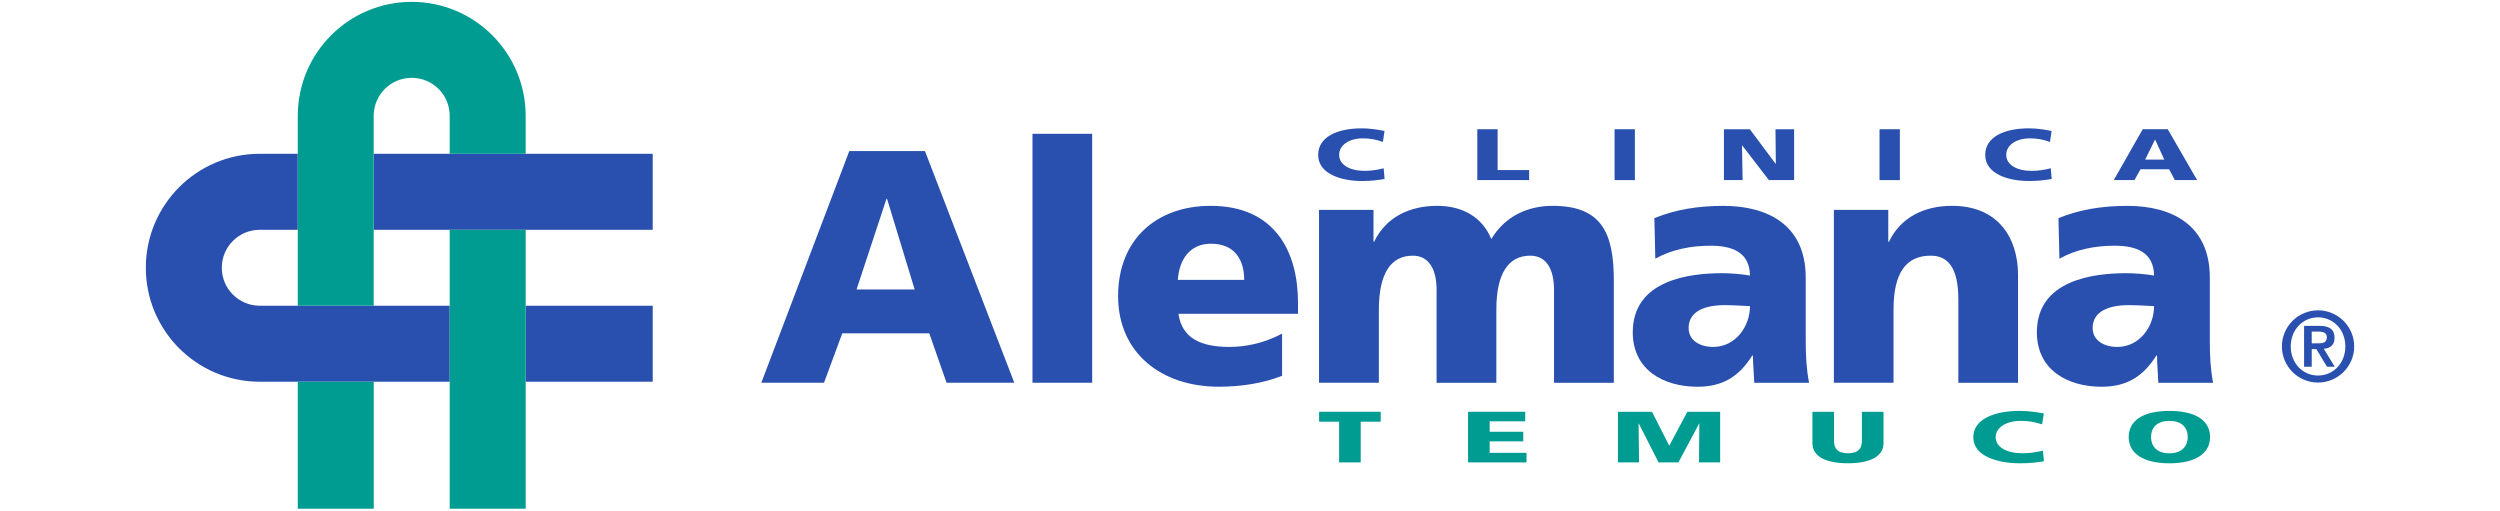 <?xml version="1.0" encoding="utf-8"?>
<!-- Generator: Adobe Illustrator 16.0.0, SVG Export Plug-In . SVG Version: 6.00 Build 0)  -->
<!DOCTYPE svg PUBLIC "-//W3C//DTD SVG 1.1//EN" "http://www.w3.org/Graphics/SVG/1.1/DTD/svg11.dtd">
<svg version="1.1" id="Capa_1" xmlns="http://www.w3.org/2000/svg" xmlns:xlink="http://www.w3.org/1999/xlink" x="0px" y="0px"
	 width="72.328px" height="14.771px" viewBox="0 0 72.328 14.771" enable-background="new 0 0 72.328 14.771" xml:space="preserve">
<g>
	<g>
		<g>
			<path fill-rule="evenodd" clip-rule="evenodd" fill="#2950AF" d="M22.026,11.073h1.814l0.528-1.43h2.517l0.5,1.43h1.96
				L26.76,4.371h-2.189L22.026,11.073z M26.462,8.374h-1.681l0.865-2.62h0.018L26.462,8.374z"/>
			<rect x="29.871" y="3.871" fill-rule="evenodd" clip-rule="evenodd" fill="#2950AF" width="1.727" height="7.202"/>
			<path fill-rule="evenodd" clip-rule="evenodd" fill="#2950AF" d="M37.553,9.077V8.759c0-1.487-0.674-2.804-2.527-2.804
				c-1.555,0-2.678,0.961-2.678,2.612c0,1.65,1.257,2.621,2.909,2.621c0.644,0,1.276-0.096,1.835-0.316V9.652
				c-0.52,0.279-1.057,0.385-1.528,0.385c-0.845,0-1.373-0.268-1.469-0.959H37.553z M34.076,8.097
				c0.039-0.575,0.336-1.046,0.96-1.046c0.691,0,0.96,0.471,0.96,1.046H34.076z"/>
			<path fill-rule="evenodd" clip-rule="evenodd" fill="#2950AF" d="M38.162,11.073h1.73V8.96c0-1.074,0.363-1.563,0.979-1.563
				c0.49,0,0.691,0.423,0.691,0.989v2.688h1.729V8.96c0-1.074,0.365-1.563,0.98-1.563c0.488,0,0.689,0.423,0.689,0.989v2.688h1.73
				V8.126c0-1.354-0.328-2.171-1.768-2.171c-0.711,0-1.373,0.289-1.777,0.961c-0.268-0.652-0.854-0.961-1.564-0.961
				c-0.789,0-1.479,0.318-1.826,1.039h-0.018V6.072h-1.576V11.073z"/>
			<path fill-rule="evenodd" clip-rule="evenodd" fill="#2950AF" d="M52.338,11.073c-0.076-0.395-0.096-0.787-0.096-1.182V8.031
				c0-1.526-1.104-2.075-2.383-2.075c-0.738,0-1.381,0.106-1.996,0.355l0.027,1.173c0.48-0.269,1.037-0.375,1.596-0.375
				c0.623,0,1.133,0.182,1.143,0.863c-0.221-0.039-0.529-0.068-0.807-0.068c-0.922,0-2.584,0.184-2.584,1.711
				c0,1.084,0.885,1.574,1.873,1.574c0.711,0,1.191-0.279,1.584-0.902h0.02c0,0.258,0.029,0.52,0.039,0.787H52.338z M48.854,9.49
				c0-0.48,0.459-0.662,1.045-0.662c0.26,0,0.51,0.02,0.73,0.029c0,0.584-0.414,1.18-1.066,1.18
				C49.158,10.036,48.854,9.835,48.854,9.49z"/>
			<path fill-rule="evenodd" clip-rule="evenodd" fill="#2950AF" d="M53.055,11.073h1.727V8.96c0-1.074,0.365-1.563,1.078-1.563
				c0.471,0,0.797,0.316,0.797,1.257v2.42h1.727V7.952c0-1.036-0.547-1.997-1.91-1.997c-0.787,0-1.479,0.318-1.824,1.039h-0.02
				V6.072h-1.574V11.073z"/>
			<path fill-rule="evenodd" clip-rule="evenodd" fill="#2950AF" d="M64.027,11.073c-0.076-0.395-0.094-0.787-0.094-1.182V8.031
				c0-1.526-1.105-2.075-2.383-2.075c-0.738,0-1.383,0.106-1.996,0.355l0.027,1.173c0.48-0.269,1.037-0.375,1.594-0.375
				c0.625,0,1.135,0.182,1.145,0.863c-0.223-0.039-0.529-0.068-0.809-0.068c-0.92,0-2.582,0.184-2.582,1.711
				c0,1.084,0.883,1.574,1.873,1.574c0.709,0,1.191-0.279,1.584-0.902h0.02c0,0.258,0.027,0.52,0.037,0.787H64.027z M60.543,9.49
				c0-0.48,0.461-0.662,1.047-0.662c0.26,0,0.508,0.02,0.73,0.029c0,0.584-0.414,1.18-1.066,1.18
				C60.85,10.036,60.543,9.835,60.543,9.49z"/>
		</g>
		<path fill-rule="evenodd" clip-rule="evenodd" fill="#2950AF" d="M67.063,11.068c0.576,0,1.047-0.469,1.047-1.045
			s-0.471-1.045-1.047-1.045s-1.045,0.469-1.045,1.045S66.486,11.068,67.063,11.068z M67.063,10.865
			c-0.436,0-0.789-0.352-0.789-0.842c0-0.488,0.354-0.842,0.789-0.842c0.438,0,0.791,0.354,0.791,0.842
			C67.854,10.513,67.5,10.865,67.063,10.865z M66.66,10.611h0.221v-0.51h0.135l0.307,0.51h0.225l-0.318-0.52
			c0.193-0.016,0.311-0.113,0.311-0.318c0-0.248-0.154-0.346-0.438-0.346H66.66V10.611z M66.881,9.593h0.197
			c0.113,0,0.24,0.025,0.24,0.162c0,0.16-0.113,0.178-0.244,0.178h-0.193V9.593z"/>
		<g>
			<path fill-rule="evenodd" clip-rule="evenodd" fill="#2950AF" d="M61.154,5.21h0.598l0.176-0.313h0.828L62.92,5.21h0.645
				l-0.85-1.472h-0.723L61.154,5.21z M62.615,4.617h-0.553l0.283-0.574h0.008L62.615,4.617z"/>
			<path fill-rule="evenodd" clip-rule="evenodd" fill="#2950AF" d="M40.031,4.868c-0.16,0.043-0.357,0.075-0.549,0.075
				c-0.43,0-0.738-0.174-0.738-0.463c0-0.273,0.271-0.477,0.689-0.477c0.203,0,0.385,0.033,0.576,0.104l0.047-0.318
				c-0.213-0.042-0.43-0.076-0.654-0.076c-0.729,0-1.266,0.256-1.266,0.768c0,0.558,0.682,0.756,1.268,0.756
				c0.301,0,0.488-0.032,0.654-0.059L40.031,4.868z"/>
			<polygon fill-rule="evenodd" clip-rule="evenodd" fill="#2950AF" points="42.74,5.21 44.24,5.21 44.24,4.92 43.328,4.92 
				43.328,3.739 42.74,3.739 			"/>
			<rect x="46.711" y="3.739" fill-rule="evenodd" clip-rule="evenodd" fill="#2950AF" width="0.588" height="1.472"/>
			<polygon fill-rule="evenodd" clip-rule="evenodd" fill="#2950AF" points="49.875,5.21 50.416,5.21 50.398,4.205 50.402,4.205 
				51.176,5.21 51.906,5.21 51.906,3.739 51.367,3.739 51.377,4.739 51.371,4.739 50.625,3.739 49.875,3.739 			"/>
			<rect x="54.377" y="3.739" fill-rule="evenodd" clip-rule="evenodd" fill="#2950AF" width="0.588" height="1.472"/>
			<path fill-rule="evenodd" clip-rule="evenodd" fill="#2950AF" d="M59.33,4.868c-0.16,0.043-0.357,0.075-0.551,0.075
				c-0.43,0-0.736-0.174-0.736-0.463c0-0.273,0.271-0.477,0.689-0.477c0.203,0,0.387,0.033,0.576,0.104l0.047-0.318
				c-0.211-0.042-0.43-0.076-0.654-0.076c-0.729,0-1.266,0.256-1.266,0.768c0,0.558,0.68,0.756,1.268,0.756
				c0.301,0,0.488-0.032,0.656-0.059L59.33,4.868z"/>
		</g>
	</g>
	<g>
		<path fill="#2950AF" d="M10.813,4.449h8.071v2.199h-8.071V4.449z M15.209,8.845h3.675v2.199h-3.675V8.845z M7.513,11.044
			l-0.007-0.012v0.012c-1.816-0.006-3.287-1.48-3.287-3.297c0-1.819,1.471-3.293,3.287-3.298v0.01l0.007-0.01h1.102v2.199H7.513
			L7.506,6.637v0.012C6.903,6.653,6.417,7.143,6.417,7.747c0,0.604,0.486,1.092,1.089,1.098v0.012l0.007-0.012h5.497v2.199H7.513z"
			/>
		<g>
			<path fill="#009C92" d="M10.813,11.044v3.674H8.615v-3.674H10.813z M8.615,3.348l0.01-0.006h-0.01
				c0.005-1.816,1.479-3.288,3.296-3.288c1.818,0,3.292,1.472,3.297,3.288h-0.01l0.01,0.006v1.102H13.01V3.348l0.011-0.006H13.01
				c-0.004-0.604-0.494-1.09-1.099-1.09c-0.604,0-1.094,0.486-1.099,1.09h-0.01l0.01,0.006v5.497H8.615V3.348z"/>
			<rect x="13.01" y="6.649" fill="#009C92" width="2.199" height="8.069"/>
		</g>
	</g>
	<g>
		<polygon fill-rule="evenodd" clip-rule="evenodd" fill="#009C92" points="38.742,13.378 39.367,13.378 39.367,12.2 39.945,12.2 
			39.945,11.913 38.164,11.913 38.164,12.2 38.742,12.2 		"/>
		<polygon fill-rule="evenodd" clip-rule="evenodd" fill="#009C92" points="42.473,13.378 44.164,13.378 44.164,13.101 
			43.098,13.101 43.098,12.769 44.07,12.769 44.07,12.491 43.098,12.491 43.098,12.189 44.127,12.189 44.127,11.913 42.473,11.913 
					"/>
		<polygon fill-rule="evenodd" clip-rule="evenodd" fill="#009C92" points="46.809,13.378 47.42,13.378 47.406,12.253 
			47.412,12.253 47.984,13.378 48.559,13.378 49.158,12.253 49.164,12.253 49.154,13.378 49.766,13.378 49.766,11.913 
			48.818,11.913 48.297,12.888 48.291,12.888 47.793,11.913 46.809,11.913 		"/>
		<path fill-rule="evenodd" clip-rule="evenodd" fill="#009C92" d="M54.492,11.913h-0.625v0.844c0,0.193-0.084,0.357-0.404,0.357
			c-0.318,0-0.402-0.164-0.402-0.357v-0.844h-0.625v0.908c0,0.402,0.416,0.582,1.027,0.582s1.029-0.18,1.029-0.582V11.913z"/>
		<path fill-rule="evenodd" clip-rule="evenodd" fill="#009C92" d="M59.104,13.038c-0.172,0.041-0.379,0.076-0.584,0.076
			c-0.457,0-0.783-0.174-0.783-0.463c0-0.273,0.289-0.475,0.732-0.475c0.215,0,0.41,0.033,0.611,0.102l0.051-0.316
			c-0.225-0.041-0.457-0.074-0.697-0.074c-0.771,0-1.344,0.254-1.344,0.764c0,0.555,0.723,0.752,1.348,0.752
			c0.32,0,0.518-0.031,0.695-0.059L59.104,13.038z"/>
		<path fill-rule="evenodd" clip-rule="evenodd" fill="#009C92" d="M61.586,12.646c0,0.465,0.412,0.758,1.178,0.758
			s1.176-0.293,1.176-0.758c0-0.471-0.402-0.758-1.176-0.758S61.586,12.175,61.586,12.646z M62.232,12.646
			c0-0.256,0.15-0.469,0.531-0.469c0.379,0,0.531,0.213,0.531,0.469c0,0.242-0.152,0.469-0.531,0.469
			C62.383,13.115,62.232,12.888,62.232,12.646z"/>
	</g>
</g>
</svg>
